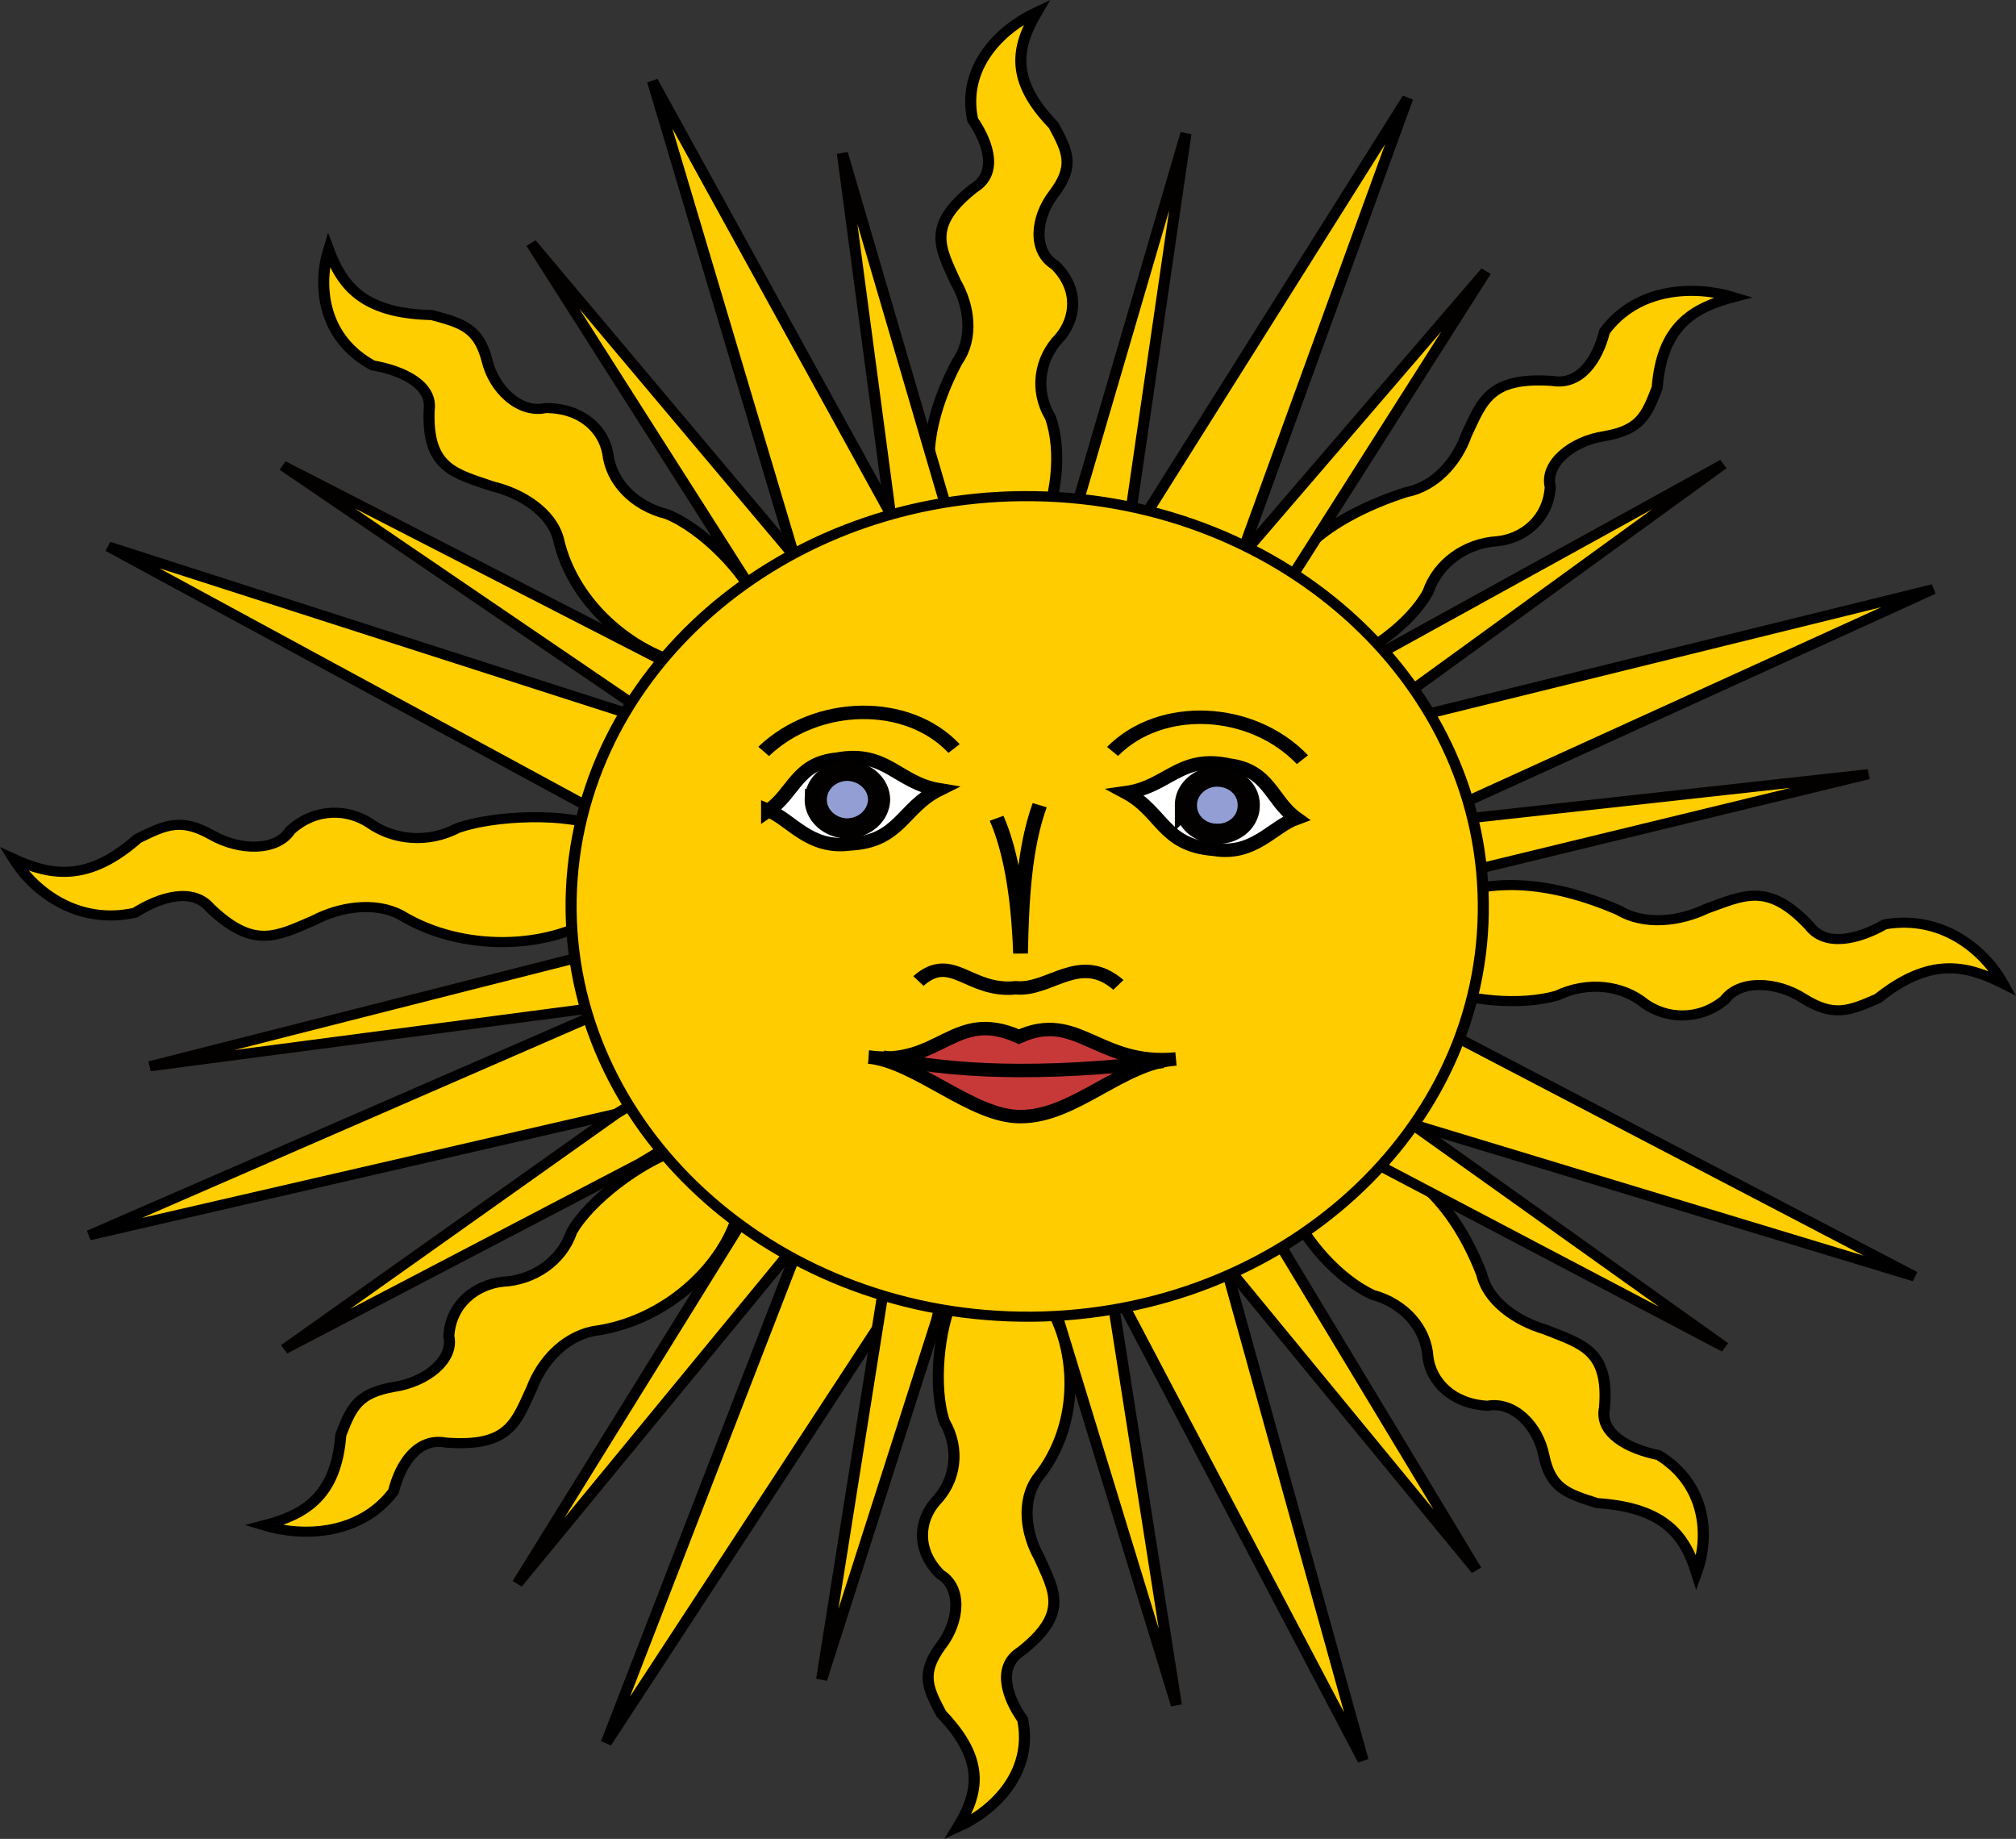 <?xml version="1.0"?>
<svg xmlns="http://www.w3.org/2000/svg" width="639.992" height="583.639" viewBox="0 0 639.992 583.639">
  <rect x="0" y="0" width="639.992" height="583.639" fill="#333333" stroke="none"/>
  <path d="M152.352 365.328l-.648-114.12c2.16-4.536 3.024-11.952 1.368-16.992-2.16-3.96-1.512-8.712 1.296-11.88 2.16-2.808 2.664-7.128-.648-10.728-3.024-2.016-2.736-6.984-.144-10.656 2.808-4.104 1.872-6.192-.072-10.152-6.048-6.84-4.968-11.736-2.232-16.848-5.04 2.592-10.224 8.28-8.712 16.056 2.232 3.6 3.384 7.992.144 10.152-6.48 5.616-4.536 8.856-2.448 13.968 1.872 3.528 2.448 8.352.216 11.808-4.536 9.432-5.256 18.216-.936 24.912l.432 114.264c-2.016 4.464-2.808 13.464-1.224 18.432 2.16 4.104 1.512 8.784-1.224 11.88-2.232 2.808-2.664 7.2.648 10.8 2.952 1.944 2.664 6.984.072 10.656-2.736 4.104-1.8 6.192.072 10.08 6.048 6.912 5.04 11.808 2.232 16.848 5.112-2.52 10.224-8.28 8.784-15.984-2.304-3.6-3.384-7.992-.216-10.152 6.48-5.616 4.536-8.856 2.448-13.968-1.8-3.528-2.448-8.352-.216-11.808 6.048-8.208 5.328-19.872 1.008-26.568z" fill="#ffce00" fill-rule="evenodd" stroke="#000" stroke-width="1.5" transform="matrix(2.345 0 0 2.135 -25.52 -367.624)"/>
  <path d="M175.536 355.32l-43.632-105.84-32.688-65.232 20.016 73.728 41.688 103.896 34.488 72-19.872-78.552z" fill="#ffce00" fill-rule="evenodd" stroke="#000" stroke-width="1.5" transform="matrix(2.345 0 0 2.135 -25.52 -367.624)"/>
  <path d="M160.992 361.8l-21.384-111.816-14.688-55.008 6.696 55.224 21.312 113.76 17.208 61.704-9.144-63.864z" fill="#ffce00" fill-rule="evenodd" stroke="#030000" stroke-width="1.5" transform="matrix(2.345 0 0 2.135 -25.52 -367.624)"/>
  <path d="M110.88 352.224l80.352-81c4.752-1.656 10.656-6.336 12.96-11.016 1.368-4.392 5.184-7.272 9.36-7.56 3.456-.36 6.912-3.168 7.2-8.064-.792-3.456 2.952-6.84 7.344-7.56 4.896-.936 5.688-3.096 7.128-7.2.648-9.144 4.824-11.88 10.368-13.464-5.4-1.8-13.104-1.44-17.496 5.112-.936 4.176-3.312 8.064-7.056 7.344-8.568-.648-9.504 3.024-11.664 8.064-1.224 3.816-4.104 7.632-8.208 8.496-9.864 3.528-16.56 9.216-18.216 17.064l-80.64 80.856c-4.68 1.656-11.664 7.344-14.04 12.024-1.368 4.392-5.184 7.2-9.36 7.416-3.528.432-6.984 3.168-7.272 8.064.72 3.528-3.024 6.84-7.416 7.56-4.896.936-5.76 3.024-7.2 7.128-.648 9.216-4.896 11.88-10.44 13.464 5.4 1.8 13.104 1.44 17.568-5.04.936-4.176 3.312-8.064 7.056-7.272 8.64.72 9.504-2.952 11.664-8.064 1.296-3.816 4.248-7.56 8.28-8.496 10.08-1.44 17.928-10.008 19.728-17.856z" fill="#ffce00" fill-rule="evenodd" stroke="#000" stroke-width="1.5" transform="matrix(2.345 0 0 2.135 -25.52 -367.624)"/>
  <path d="M134.424 361.656l44.064-105.624 22.968-69.264-37.944 66.24-43.992 102.96-26.568 75.312 41.472-69.624z" fill="#ffce00" fill-rule="evenodd" stroke="#000" stroke-width="1.5" transform="matrix(2.345 0 0 2.135 -25.52 -367.624)"/>
  <path d="M119.592 355.968l63.936-94.176 28.512-49.248-34.272 43.776-65.376 95.544-31.464 55.728 38.664-51.624z" fill="#ffce00" fill-rule="evenodd" stroke="#030000" stroke-width="1.5" transform="matrix(2.345 0 0 2.135 -25.52 -367.624)"/>
  <path d="M91.656 308.52l113.112 10.224c4.536 2.232 11.952 3.024 16.92 1.44 4.104-2.16 8.784-1.584 11.88 1.224 2.808 2.16 7.2 2.664 10.8-.576 2.016-3.024 6.984-2.808 10.656-.216 4.104 2.808 6.192 1.872 10.08 0 6.984-6.12 11.808-5.04 16.92-2.232-2.592-5.112-8.352-10.224-15.984-8.784-3.672 2.304-8.064 3.384-10.224.216-5.616-6.552-8.856-4.536-13.968-2.52-3.528 1.872-8.352 2.52-11.808.216-9.432-4.464-18.216-5.184-24.984-.864L92.448 295.272c-4.752-2.376-14.688-1.872-19.584 0-3.96 2.304-8.64 1.872-11.952-.72-2.88-2.088-7.272-2.376-10.728 1.08-1.8 3.096-6.768 3.096-10.584.72-4.176-2.592-6.264-1.584-10.08.504-6.624 6.408-11.592 5.616-16.776 3.024 2.808 4.968 8.784 9.864 16.416 7.992 3.528-2.448 7.848-3.744 10.152-.72 5.976 6.264 9.072 4.176 14.04 1.872 3.456-2.016 8.28-2.88 11.808-.792 8.424 5.616 19.944 4.968 26.496.288z" fill="#ffce00" fill-rule="evenodd" stroke="#000" stroke-width="1.5" transform="matrix(2.345 0 0 2.135 -25.52 -367.624)"/>
  <path d="M101.448 335.952l105.912-43.56 65.232-32.616-73.656 19.944-103.968 41.688-72 34.416 78.48-19.872z" fill="#ffce00" fill-rule="evenodd" stroke="#000" stroke-width="1.5" transform="matrix(2.345 0 0 2.135 -25.52 -367.624)"/>
  <path d="M95.04 321.48l113.688-19.512 55.08-14.688-55.224 6.696L92.88 313.488l-61.704 17.208 63.864-9.216z" fill="#ffce00" fill-rule="evenodd" stroke="#030000" stroke-width="1.5" transform="matrix(2.345 0 0 2.135 -25.52 -367.624)"/>
  <path d="M104.976 271.224l80.712 80.424c1.656 4.752 6.336 10.656 11.016 13.032 4.392 1.296 7.272 5.112 7.488 9.288.432 3.528 3.168 6.912 8.064 7.2 3.528-.72 6.84 2.952 7.632 7.416.936 4.824 3.024 5.616 7.2 7.056 9.144.648 11.88 4.824 13.464 10.368 1.8-5.4 1.368-13.104-5.112-17.496-4.176-.936-8.064-3.24-7.344-7.056.648-8.568-3.024-9.432-8.136-11.664-3.744-1.224-7.632-4.104-8.496-8.208-3.456-9.792-9.216-16.488-16.992-18.216l-80.784-80.928c-1.728-5.112-7.776-11.736-12.528-13.824-4.464-1.224-7.56-4.824-7.992-9-.576-3.528-3.456-6.768-8.424-6.768-3.456.864-6.984-2.736-7.92-7.056-1.152-4.824-3.312-5.544-7.488-6.768-9.216-.216-12.096-4.248-13.968-9.72-1.512 5.472-.792 13.176 5.976 17.208 4.176.792 8.136 2.952 7.632 6.696-.288 8.64 3.456 9.36 8.64 11.304 3.816 1.008 7.848 3.744 8.856 7.776 2.016 9.936 10.584 17.568 18.504 18.936z" fill="#ffce00" fill-rule="evenodd" stroke="#000" stroke-width="1.5" transform="matrix(2.345 0 0 2.135 -25.52 -367.624)"/>
  <path d="M95.184 294.912l105.696 43.992 69.192 23.04L203.904 324 100.8 280.008 25.56 253.44l69.624 41.472z" fill="#ffce00" fill-rule="evenodd" stroke="#000" stroke-width="1.5" transform="matrix(2.345 0 0 2.135 -25.52 -367.624)"/>
  <path d="M100.872 280.08l94.248 63.936 49.248 28.44-43.776-34.272-95.616-65.304-55.8-31.464 51.696 38.664z" fill="#ffce00" fill-rule="evenodd" stroke="#030000" stroke-width="1.5" transform="matrix(2.345 0 0 2.135 -25.52 -367.624)"/>
  <path d="M189 274.608l-94.68 63.144-44.928 34.992 48.168-27.648 96.552-64.008 50.04-39.888L189 274.608z" fill="#ffce00" fill-rule="evenodd" stroke="#030000" stroke-width="1.5" transform="matrix(2.345 0 0 2.135 -25.52 -367.624)"/>
  <path d="M154.8 254.376l-24.552 111.168-8.136 56.304 15.552-53.352 25.344-112.968 8.424-63.504-16.632 62.352z" fill="#ffce00" fill-rule="evenodd" stroke="#030000" stroke-width="1.5" transform="matrix(2.345 0 0 2.135 -25.52 -367.624)"/>
  <path d="M115.2 264.24L176.616 360l34.128 45.576-26.784-48.744-62.208-97.632L82.8 208.368l32.4 55.872z" fill="#ffce00" fill-rule="evenodd" stroke="#030000" stroke-width="1.5" transform="matrix(2.345 0 0 2.135 -25.52 -367.624)"/>
  <path d="M211.68 308.016c-.504 33.624-28.656 60.48-62.712 59.904-34.056-.576-61.272-28.368-60.768-61.992.576-33.696 28.656-60.552 62.712-59.976 34.128.576 61.344 28.368 60.768 62.064z" fill="#fc0" fill-rule="evenodd" stroke="#030000" stroke-width="1.5" stroke-linecap="round" transform="matrix(2.345 0 0 2.135 -25.52 -367.624)"/>
  <path d="M114.264 283.896c7.2-7.56 19.512-7.776 25.776-.432" fill="none" stroke="#000" stroke-width="2" transform="matrix(2.345 0 0 2.135 -25.52 -367.624)"/>
  <path d="M114.912 292.68c3.096 1.368 5.544 5.76 11.016 4.968 6.768-.36 7.128-5.4 12.024-8.064-5.544-1.008-7.128-5.904-13.752-4.536-5.472.576-5.832 5.04-9.288 7.632z" fill="#fff" stroke="#000" stroke-width="2" transform="matrix(2.345 0 0 2.135 -25.52 -367.624)"/>
  <path d="M129.888 291.096a4.38 4.38 0 01-4.392 4.248c-2.304-.072-4.248-2.016-4.176-4.392a4.304 4.304 0 014.32-4.176c2.376.072 4.248 2.016 4.248 4.32z" fill="#939ed4" fill-rule="evenodd" stroke="#030000" stroke-width="3" stroke-linecap="round" transform="matrix(2.345 0 0 2.135 -25.52 -367.624)"/>
  <path d="M135.216 318.024c4.536-4.392 6.84 1.728 13.176 1.008 4.608.504 8.64-5.4 13.896-.432" fill="none" stroke="#000" stroke-width="2" transform="matrix(2.345 0 0 2.135 -25.52 -367.624)"/>
  <path d="M128.52 329.328c6.48.72 13.968 8.856 20.448 8.856 7.344.072 13.752-8.064 21.096-8.568-10.512 1.08-13.32-7.272-21.24-3.312-8.784-4.32-10.584 4.464-20.304 3.024z" fill="#c73939" stroke="#000" stroke-width="2" transform="matrix(2.345 0 0 2.135 -25.52 -367.624)"/>
  <path d="M187.2 285.12c-6.84-7.848-19.152-8.496-25.704-1.224" fill="none" stroke="#000" stroke-width="2" transform="matrix(2.345 0 0 2.135 -25.52 -367.624)"/>
  <path d="M186.336 293.832c-3.24 1.296-5.76 5.616-11.16 4.608-6.84-.576-6.912-5.544-11.808-8.424 5.616-.864 7.272-5.688 13.896-4.104 5.472.792 5.688 5.256 9.072 7.92z" fill="#fff" stroke="#000" stroke-width="2" transform="matrix(2.345 0 0 2.135 -25.52 -367.624)"/>
  <path d="M171.432 291.816a4.167 4.167 0 004.176 4.32 4.167 4.167 0 004.32-4.176c.072-2.376-1.8-4.248-4.176-4.32-2.304-.072-4.32 1.872-4.32 4.176z" fill="#939ed4" fill-rule="evenodd" stroke="#030000" stroke-width="3" stroke-linecap="round" transform="matrix(2.345 0 0 2.135 -25.52 -367.624)"/>
  <path d="M145.8 293.832c1.8 4.536 2.952 11.088 3.24 20.088.144-7.92.504-15.696 2.592-22.032M130.392 329.328c9.36 2.232 21.312 2.808 37.944.648" fill="none" stroke="#000" stroke-width="2" transform="matrix(2.345 0 0 2.135 -25.52 -367.624)"/>
</svg>
